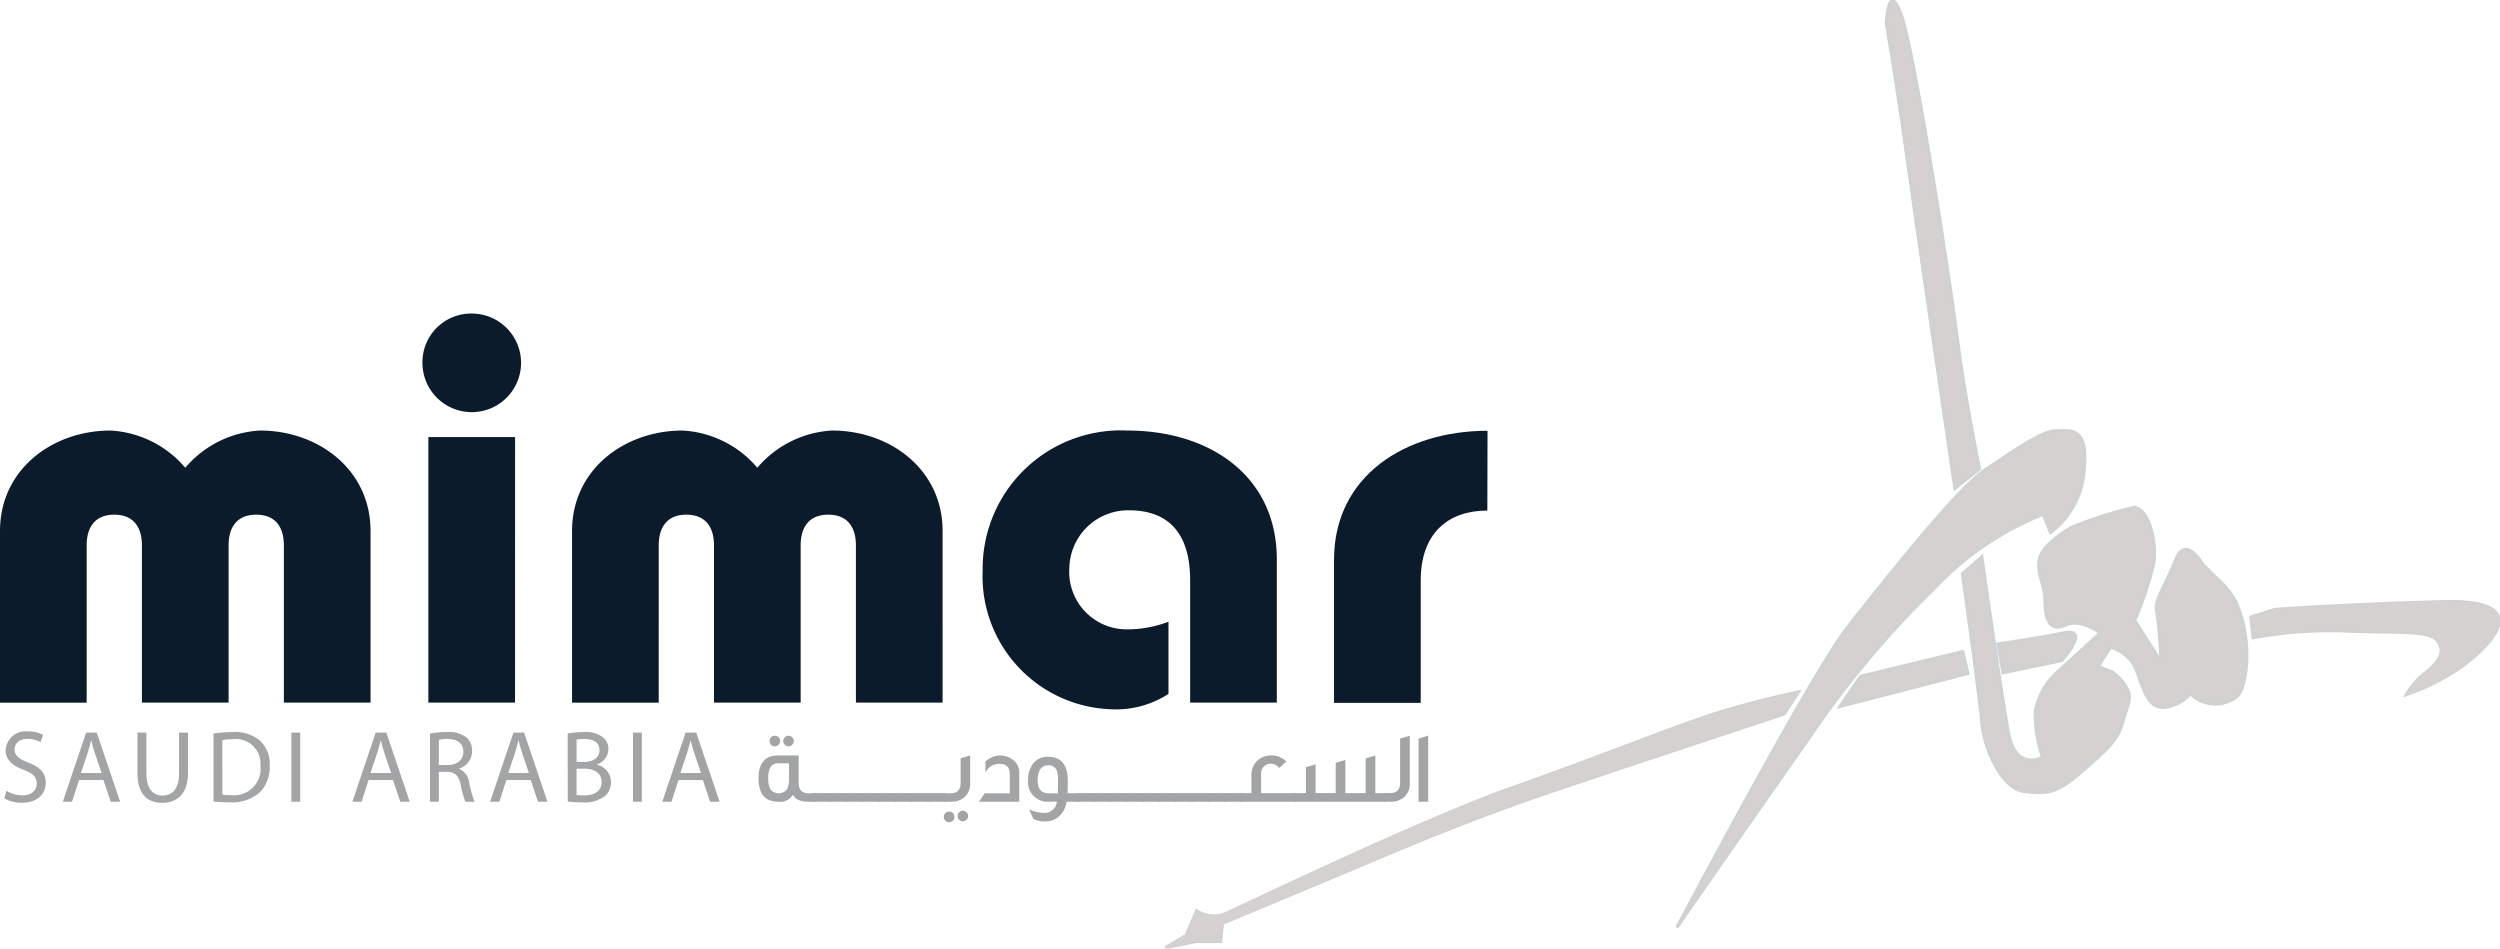 <svg xmlns="http://www.w3.org/2000/svg" xmlns:xlink="http://www.w3.org/1999/xlink" width="141.063" height="53.524" viewBox="0 0 141.063 53.524"><defs><clipPath id="clip-path"><rect id="Rectangle_3622" data-name="Rectangle 3622" width="141.062" height="53.524" fill="#d5d1d0"></rect></clipPath></defs><g id="Groupe_16244" data-name="Groupe 16244" transform="translate(0 0)"><g id="Groupe_16243" data-name="Groupe 16243" transform="translate(0 0)" clip-path="url(#clip-path)"><path id="Trac&#xE9;_31776" data-name="Trac&#xE9; 31776" d="M.572,79.824a1.759,1.759,0,0,0,.895.255c.511,0,.809-.272.809-.665,0-.365-.207-.573-.729-.776C.917,78.413.526,78.083.526,77.533a1.116,1.116,0,0,1,1.25-1.059,1.746,1.746,0,0,1,.855.191l-.138.411a1.534,1.534,0,0,0-.735-.185c-.528,0-.729.318-.729.584,0,.364.235.544.769.752.654.255.987.573.987,1.146,0,.6-.441,1.123-1.354,1.123a1.988,1.988,0,0,1-.987-.249Z" transform="translate(-0.205 -35.201)" fill="#a2a4a5"></path><path id="Trac&#xE9;_31777" data-name="Trac&#xE9; 31777" d="M7.487,79.266l-.4,1.227H6.569l1.314-3.9h.6l1.32,3.9H9.271l-.413-1.227Zm1.268-.393L8.376,77.75c-.086-.255-.143-.486-.2-.712H8.164c-.057.232-.12.469-.195.706L7.59,78.873Z" transform="translate(-3.024 -35.256)" fill="#a2a4a5"></path><path id="Trac&#xE9;_31778" data-name="Trac&#xE9; 31778" d="M14.876,76.592V78.9c0,.874.384,1.244.9,1.244.574,0,.941-.382.941-1.244V76.592h.505v2.274c0,1.2-.626,1.689-1.463,1.689-.792,0-1.388-.457-1.388-1.666v-2.3Z" transform="translate(-6.615 -35.255)" fill="#a2a4a5"></path><path id="Trac&#xE9;_31779" data-name="Trac&#xE9; 31779" d="M22.321,76.62a7.077,7.077,0,0,1,1.062-.081,2.2,2.2,0,0,1,1.566.486,1.806,1.806,0,0,1,.545,1.4,2.073,2.073,0,0,1-.557,1.516,2.367,2.367,0,0,1-1.709.561,7.941,7.941,0,0,1-.907-.046Zm.5,3.449a3.115,3.115,0,0,0,.5.029,1.493,1.493,0,0,0,1.647-1.655,1.384,1.384,0,0,0-1.566-1.5,2.8,2.8,0,0,0-.585.052Z" transform="translate(-10.274 -35.231)" fill="#a2a4a5"></path><rect id="Rectangle_3602" data-name="Rectangle 3602" width="0.499" height="3.9" transform="translate(16.441 41.337)" fill="#a2a4a5"></rect><path id="Trac&#xE9;_31780" data-name="Trac&#xE9; 31780" d="M37.759,79.266l-.4,1.227h-.516l1.314-3.9h.6l1.32,3.9h-.533l-.413-1.227Zm1.268-.393-.379-1.123c-.086-.255-.143-.486-.2-.712h-.011c-.057.232-.12.469-.195.706l-.379,1.129Z" transform="translate(-16.958 -35.256)" fill="#a2a4a5"></path><path id="Trac&#xE9;_31781" data-name="Trac&#xE9; 31781" d="M44.951,76.619a5.182,5.182,0,0,1,.958-.081,1.573,1.573,0,0,1,1.119.318.975.975,0,0,1,.3.74,1.024,1.024,0,0,1-.729,1v.017a.971.971,0,0,1,.568.787,6.222,6.222,0,0,0,.3,1.07h-.516a5.073,5.073,0,0,1-.258-.932c-.115-.538-.322-.74-.774-.758H45.45v1.689h-.5Zm.5,1.777h.511c.534,0,.872-.3.872-.74,0-.5-.362-.724-.889-.729a2.07,2.07,0,0,0-.493.046Z" transform="translate(-20.691 -35.231)" fill="#a2a4a5"></path><path id="Trac&#xE9;_31782" data-name="Trac&#xE9; 31782" d="M52.161,79.266l-.4,1.227h-.517l1.314-3.9h.6l1.32,3.9h-.533l-.413-1.227Zm1.268-.393L53.05,77.75c-.086-.255-.143-.486-.2-.712h-.011c-.057.232-.12.469-.195.706l-.379,1.129Z" transform="translate(-23.587 -35.256)" fill="#a2a4a5"></path><path id="Trac&#xE9;_31783" data-name="Trac&#xE9; 31783" d="M59.354,76.62a4.781,4.781,0,0,1,.912-.081,1.588,1.588,0,0,1,1.062.283.821.821,0,0,1,.321.689.925.925,0,0,1-.654.857v.011a1,1,0,0,1,.8.978,1.055,1.055,0,0,1-.327.781,1.93,1.93,0,0,1-1.337.365,5.757,5.757,0,0,1-.774-.046Zm.5,1.6h.453c.528,0,.838-.278.838-.654,0-.457-.344-.636-.849-.636a2.138,2.138,0,0,0-.442.035Zm0,1.869a2.656,2.656,0,0,0,.419.023c.516,0,.993-.191.993-.758,0-.532-.453-.752-1-.752h-.413Z" transform="translate(-27.321 -35.231)" fill="#a2a4a5"></path><rect id="Rectangle_3603" data-name="Rectangle 3603" width="0.499" height="3.9" transform="translate(35.716 41.337)" fill="#a2a4a5"></rect><path id="Trac&#xE9;_31784" data-name="Trac&#xE9; 31784" d="M70.157,79.266l-.4,1.227h-.516l1.314-3.9h.6l1.32,3.9h-.533l-.413-1.227Zm1.268-.393-.379-1.123c-.086-.255-.143-.486-.2-.712h-.011c-.057.232-.12.469-.195.706l-.379,1.129Z" transform="translate(-31.871 -35.256)" fill="#a2a4a5"></path><path id="Trac&#xE9;_31785" data-name="Trac&#xE9; 31785" d="M82.482,80.646h-.373c-.447,0-.735-.133-.855-.4a.84.84,0,0,1-.844.4c-.729,0-1.1-.44-1.1-1.325,0-.856.367-1.284,1.1-1.284h1.165v1.545c0,.394.189.59.562.59h.344ZM81.03,78.482h-.585a.5.5,0,0,0-.47.226,1.235,1.235,0,0,0-.115.613,1.277,1.277,0,0,0,.115.619.594.594,0,0,0,.941,0,1.284,1.284,0,0,0,.114-.619Zm-.5-1.261a.3.3,0,0,1-.6,0,.3.3,0,0,1,.6,0m.769,0a.305.305,0,0,1-.3.3.3.3,0,0,1-.293-.3.3.3,0,0,1,.293-.3.3.3,0,0,1,.3.3" transform="translate(-36.509 -35.409)" fill="#a2a4a5"></path><rect id="Rectangle_3604" data-name="Rectangle 3604" width="1.062" height="0.486" transform="translate(45.835 44.751)" fill="#a2a4a5"></rect><rect id="Rectangle_3605" data-name="Rectangle 3605" width="1.062" height="0.486" transform="translate(46.759 44.751)" fill="#a2a4a5"></rect><rect id="Rectangle_3606" data-name="Rectangle 3606" width="1.062" height="0.486" transform="translate(47.683 44.751)" fill="#a2a4a5"></rect><rect id="Rectangle_3607" data-name="Rectangle 3607" width="1.062" height="0.486" transform="translate(48.606 44.751)" fill="#a2a4a5"></rect><rect id="Rectangle_3608" data-name="Rectangle 3608" width="1.062" height="0.486" transform="translate(49.529 44.751)" fill="#a2a4a5"></rect><rect id="Rectangle_3609" data-name="Rectangle 3609" width="1.062" height="0.486" transform="translate(50.453 44.751)" fill="#a2a4a5"></rect><rect id="Rectangle_3610" data-name="Rectangle 3610" width="1.062" height="0.486" transform="translate(51.377 44.751)" fill="#a2a4a5"></rect><rect id="Rectangle_3611" data-name="Rectangle 3611" width="1.062" height="0.486" transform="translate(52.3 44.751)" fill="#a2a4a5"></rect><path id="Trac&#xE9;_31786" data-name="Trac&#xE9; 31786" d="M100.138,80.569a.989.989,0,0,1-.293.735,1.078,1.078,0,0,1-.786.289h-.442v-.474h.413q.568,0,.568-.59V79.145l.539-.162ZM99.244,82.4a.3.3,0,1,1-.591,0,.3.3,0,0,1,.591,0m.774,0a.3.3,0,0,1-.293.3.307.307,0,0,1-.3-.3.3.3,0,0,1,.3-.3.3.3,0,0,1,.293.3" transform="translate(-45.394 -36.356)" fill="#a2a4a5"></path><path id="Trac&#xE9;_31787" data-name="Trac&#xE9; 31787" d="M104.627,81.6h-2.278l.327-.474h1.411v-1.1c0-.376-.2-.567-.6-.567a.863.863,0,0,0-.774.5v-.625a1.19,1.19,0,0,1,.774-.342,1.223,1.223,0,0,1,.82.272.886.886,0,0,1,.316.718Z" transform="translate(-47.111 -36.361)" fill="#a2a4a5"></path><path id="Trac&#xE9;_31788" data-name="Trac&#xE9; 31788" d="M110.333,81.657h-.677a1.371,1.371,0,0,1-.373.776,1.1,1.1,0,0,1-.832.336,1.258,1.258,0,0,1-.671-.151l-.241-.532a2,2,0,0,0,.9.2.7.7,0,0,0,.671-.631h-.447a1.1,1.1,0,0,1-1.182-1.18,1.577,1.577,0,0,1,.253-.926,1.024,1.024,0,0,1,.889-.428c.729,0,1.1.451,1.1,1.354,0,.179-.006.417-.011.706h.625Zm-1.159-1.18a1.615,1.615,0,0,0-.074-.584.47.47,0,0,0-.476-.289c-.4,0-.6.289-.6.874,0,.468.212.706.637.706h.5Z" transform="translate(-49.474 -36.42)" fill="#a2a4a5"></path><rect id="Rectangle_3612" data-name="Rectangle 3612" width="1.062" height="0.486" transform="translate(60.722 44.751)" fill="#a2a4a5"></rect><rect id="Rectangle_3613" data-name="Rectangle 3613" width="1.062" height="0.486" transform="translate(61.645 44.751)" fill="#a2a4a5"></rect><rect id="Rectangle_3614" data-name="Rectangle 3614" width="1.062" height="0.486" transform="translate(62.569 44.751)" fill="#a2a4a5"></rect><rect id="Rectangle_3615" data-name="Rectangle 3615" width="1.062" height="0.486" transform="translate(63.492 44.751)" fill="#a2a4a5"></rect><rect id="Rectangle_3616" data-name="Rectangle 3616" width="1.062" height="0.486" transform="translate(64.416 44.751)" fill="#a2a4a5"></rect><rect id="Rectangle_3617" data-name="Rectangle 3617" width="1.062" height="0.486" transform="translate(65.339 44.751)" fill="#a2a4a5"></rect><rect id="Rectangle_3618" data-name="Rectangle 3618" width="1.062" height="0.486" transform="translate(66.263 44.751)" fill="#a2a4a5"></rect><rect id="Rectangle_3619" data-name="Rectangle 3619" width="1.062" height="0.486" transform="translate(67.187 44.751)" fill="#a2a4a5"></rect><rect id="Rectangle_3620" data-name="Rectangle 3620" width="1.061" height="0.486" transform="translate(68.111 44.751)" fill="#a2a4a5"></rect><rect id="Rectangle_3621" data-name="Rectangle 3621" width="1.061" height="0.486" transform="translate(69.034 44.751)" fill="#a2a4a5"></rect><path id="Trac&#xE9;_31789" data-name="Trac&#xE9; 31789" d="M132.8,81.593h-3.178v-.486h.654v-.989a1.079,1.079,0,0,1,1.159-1.134,1.119,1.119,0,0,1,.809.341l-.4.37a.594.594,0,0,0-.471-.249.545.545,0,0,0-.55.579v1.082H132.8Z" transform="translate(-59.665 -36.356)" fill="#a2a4a5"></path><path id="Trac&#xE9;_31790" data-name="Trac&#xE9; 31790" d="M140.492,81.593h-5.215v-.486h.677V79.643l.545-.157v1.62h1.136V79.4l.545-.162v1.869h1.147V79.146l.545-.162v2.123h.62Z" transform="translate(-62.268 -36.356)" fill="#a2a4a5"></path><path id="Trac&#xE9;_31791" data-name="Trac&#xE9; 31791" d="M146.162,79.621a1,1,0,0,1-.292.735,1.08,1.08,0,0,1-.786.289h-.368v-.486h.338c.373,0,.562-.2.562-.59V77.087l.545-.162Z" transform="translate(-66.613 -35.409)" fill="#a2a4a5"></path><path id="Trac&#xE9;_31792" data-name="Trac&#xE9; 31792" d="M148.854,80.636h-.545V77.077l.545-.173Z" transform="translate(-68.267 -35.399)" fill="#a2a4a5"></path><path id="Trac&#xE9;_31793" data-name="Trac&#xE9; 31793" d="M44.167,35.588a2.782,2.782,0,1,0,2.782-2.806,2.746,2.746,0,0,0-2.782,2.806m5.227,4.162H44.5V54.734h4.891Z" transform="translate(-20.33 -15.09)" fill="#0b1b2b"></path><path id="Trac&#xE9;_31794" data-name="Trac&#xE9; 31794" d="M72.045,60.365V52.288c0-4.748-3.821-7.276-8.436-7.276A7.8,7.8,0,0,0,55.447,52.9,7.509,7.509,0,0,0,62.6,60.735a5.442,5.442,0,0,0,3.332-.863V55.8a6.566,6.566,0,0,1-2.354.431,3.242,3.242,0,0,1-3.24-3.453A3.32,3.32,0,0,1,63.7,49.513c2.231,0,3.454,1.295,3.454,3.946v6.906Zm-26.868,0V51.486c0-.925.4-1.726,1.559-1.726s1.559.8,1.559,1.726v8.879h4.891V50.685c0-3.484-2.965-5.673-6.236-5.673a5.956,5.956,0,0,0-4.218,2.1,5.954,5.954,0,0,0-4.218-2.1c-3.271,0-6.236,2.189-6.236,5.673v9.681h4.891V51.486c0-.925.4-1.726,1.559-1.726s1.559.8,1.559,1.726v8.879Zm-32.278,0V51.486c0-.925.4-1.726,1.559-1.726s1.559.8,1.559,1.726v8.879h4.891V50.685c0-3.484-2.965-5.673-6.236-5.673a5.954,5.954,0,0,0-4.218,2.1,5.954,5.954,0,0,0-4.218-2.1C2.965,45.012,0,47.2,0,50.685v9.681H4.89V51.486c0-.925.4-1.726,1.559-1.726s1.559.8,1.559,1.726v8.879Z" transform="translate(0 -20.719)" fill="#0b1b2b"></path><path id="Trac&#xE9;_31795" data-name="Trac&#xE9; 31795" d="M148.123,49.539c-2.231,0-3.76,1.295-3.76,3.946v6.906h-4.891V52.314c0-4.748,4.045-7.276,8.661-7.276" transform="translate(-64.199 -20.731)" fill="#0b1b2b"></path><path id="Trac&#xE9;_31796" data-name="Trac&#xE9; 31796" d="M193.525,69.517l-1.155,1.7,7.219-1.858-.289-1.239Z" transform="translate(-88.548 -31.357)" fill="#d5d1d0"></path><path id="Trac&#xE9;_31797" data-name="Trac&#xE9; 31797" d="M193.525,69.517l-1.155,1.7,7.219-1.858-.289-1.239Z" transform="translate(-88.548 -31.357)" fill="#d5d1d0"></path><path id="Trac&#xE9;_31798" data-name="Trac&#xE9; 31798" d="M193.525,69.517l-1.155,1.7,7.219-1.858-.289-1.239Z" transform="translate(-88.548 -31.357)" fill="#d5d1d0" stroke="#cfd1d2" stroke-width="0.176"></path><path id="Trac&#xE9;_31799" data-name="Trac&#xE9; 31799" d="M235.312,63.764l.137,1.166a23.636,23.636,0,0,1,5.217-.379c2.856.117,4.695-.058,5.162.525s.193,1.137-.631,1.807a4.107,4.107,0,0,0-1.1,1.253,12.728,12.728,0,0,0,3.158-1.6c1.373-1.021,4.393-3.789-1.1-3.643s-9.473.437-9.473.437Z" transform="translate(-108.314 -28.945)" fill="#d5d1d0"></path><path id="Trac&#xE9;_31800" data-name="Trac&#xE9; 31800" d="M235.312,63.764l.137,1.166a23.636,23.636,0,0,1,5.217-.379c2.856.117,4.695-.058,5.162.525s.193,1.137-.631,1.807a4.107,4.107,0,0,0-1.1,1.253,12.728,12.728,0,0,0,3.158-1.6c1.373-1.021,4.393-3.789-1.1-3.643s-9.473.437-9.473.437Z" transform="translate(-108.314 -28.945)" fill="#d5d1d0" stroke="#cfd1d2" stroke-width="0.176"></path><path id="Trac&#xE9;_31801" data-name="Trac&#xE9; 31801" d="M235.312,63.764l.137,1.166a23.636,23.636,0,0,1,5.217-.379c2.856.117,4.695-.058,5.162.525s.193,1.137-.631,1.807a4.107,4.107,0,0,0-1.1,1.253,12.728,12.728,0,0,0,3.158-1.6c1.373-1.021,4.393-3.789-1.1-3.643s-9.473.437-9.473.437Z" transform="translate(-108.314 -28.945)" fill="#d5d1d0"></path><path id="Trac&#xE9;_31802" data-name="Trac&#xE9; 31802" d="M218.037,63.577a2,2,0,0,0,1.779.552c.959-.276,1.123-.5,1.342-1.766a7.665,7.665,0,0,0-.52-3.892,5.107,5.107,0,0,0-1.232-1.518l-.684-.69s-.959-1.656-1.506-.276-1.232,2.346-1.1,2.9.274,2.9.274,2.9l-1.506-2.346a17.723,17.723,0,0,0,1.1-3.313c.137-1.1-.274-3.146-1.232-3.036a21.915,21.915,0,0,0-3.422,1.1s-1.506.828-1.78,1.656.274,1.518.274,2.484.246,1.794,1.15,1.38,1.971.441,1.971.441-1.615,1.463-2.3,2.1a3.977,3.977,0,0,0-1.369,2.319,7.671,7.671,0,0,0,.411,2.595s-1.506.828-1.916-1.381-1.506-9.936-1.506-9.936l-1.1.966s.985,6.983,1.1,8.419,1.123,3.726,2.409,3.864,1.807.11,3.2-1.1,2.054-1.766,2.327-2.76.547-1.381.274-1.932a2.906,2.906,0,0,0-.821-.939l-.821-.331.684-1.077a2.142,2.142,0,0,1,1.506,1.408c.438,1.214.684,1.987,1.506,1.987a2.365,2.365,0,0,0,1.506-.773" transform="translate(-94.439 -24.435)" fill="#d5d1d0"></path><path id="Trac&#xE9;_31803" data-name="Trac&#xE9; 31803" d="M175.313,73.058s7.616-14.408,9.656-16.978,6.12-7.765,7.752-8.858,3.21-2.187,3.944-2.187,1.9-.356,1.632,2.187a4.808,4.808,0,0,1-1.9,3.554l-.408-1.039a17.156,17.156,0,0,0-6.12,4.156,53.91,53.91,0,0,0-7.208,8.64c-2.883,4.1-7.344,10.526-7.344,10.526" transform="translate(-80.697 -20.722)" fill="#d5d1d0"></path><path id="Trac&#xE9;_31804" data-name="Trac&#xE9; 31804" d="M208.877,66.764l.289,1.623,3.319-.687s1.674-1.873.115-1.561-3.722.624-3.722.624" transform="translate(-96.146 -30.428)" fill="#d5d1d0"></path><path id="Trac&#xE9;_31805" data-name="Trac&#xE9; 31805" d="M208.877,66.764l.289,1.623,3.319-.687s1.674-1.873.115-1.561-3.722.624-3.722.624" transform="translate(-96.146 -30.428)" fill="#d5d1d0"></path><path id="Trac&#xE9;_31806" data-name="Trac&#xE9; 31806" d="M208.877,66.764l.289,1.623,3.319-.687s1.674-1.873.115-1.561S208.877,66.764,208.877,66.764Z" transform="translate(-96.146 -30.428)" fill="#d5d1d0" stroke="#cfd1d2" stroke-width="0.176"></path><path id="Trac&#xE9;_31807" data-name="Trac&#xE9; 31807" d="M197.211,1.366s.114-2.533.853-.468,2.7,14.59,3.129,18.031,1.28,7.57,1.28,7.57l-1.394,1.1s-2.161-14.727-2.731-18.857-1.138-7.378-1.138-7.378" transform="translate(-90.776 -0.04)" fill="#d5d1d0"></path><path id="Trac&#xE9;_31808" data-name="Trac&#xE9; 31808" d="M197.211,1.366s.114-2.533.853-.468,2.7,14.59,3.129,18.031,1.28,7.57,1.28,7.57l-1.394,1.1s-2.161-14.727-2.731-18.857-1.138-7.378-1.138-7.378" transform="translate(-90.776 -0.04)" fill="#d5d1d0"></path><path id="Trac&#xE9;_31809" data-name="Trac&#xE9; 31809" d="M197.211,1.366s.114-2.533.853-.468,2.7,14.59,3.129,18.031,1.28,7.57,1.28,7.57l-1.394,1.1s-2.161-14.727-2.731-18.857S197.211,1.366,197.211,1.366Z" transform="translate(-90.776 -0.04)" fill="#d5d1d0" stroke="#cfd1d2" stroke-width="0.176"></path><path id="Trac&#xE9;_31810" data-name="Trac&#xE9; 31810" d="M121.835,86.771,123,86.077l.6-1.388a1.786,1.786,0,0,0,1.685.139c.9-.417,11.359-5.415,16.114-7.082s9.538-3.61,11.821-4.3,4.348-1.111,4.348-1.111l-.815,1.25s-13.043,4.3-14.946,5-3.7,1.333-8.043,3.166-8.7,3.638-8.7,3.638l-.109,1.028H123.6Z" transform="translate(-56.081 -33.294)" fill="#d5d1d0"></path><path id="Trac&#xE9;_31811" data-name="Trac&#xE9; 31811" d="M121.835,86.771,123,86.077l.6-1.388a1.786,1.786,0,0,0,1.685.139c.9-.417,11.359-5.415,16.114-7.082s9.538-3.61,11.821-4.3,4.348-1.111,4.348-1.111l-.815,1.25s-13.043,4.3-14.946,5-3.7,1.333-8.043,3.166-8.7,3.638-8.7,3.638l-.109,1.028H123.6Z" transform="translate(-56.081 -33.294)" fill="#d5d1d0" stroke="#cfd1d2" stroke-width="0.176"></path><path id="Trac&#xE9;_31812" data-name="Trac&#xE9; 31812" d="M121.835,86.771,123,86.077l.6-1.388a1.786,1.786,0,0,0,1.685.139c.9-.417,11.359-5.415,16.114-7.082s9.538-3.61,11.821-4.3,4.348-1.111,4.348-1.111l-.815,1.25s-13.043,4.3-14.946,5-3.7,1.333-8.043,3.166-8.7,3.638-8.7,3.638l-.109,1.028H123.6Z" transform="translate(-56.081 -33.294)" fill="#d5d1d0"></path><path id="Trac&#xE9;_31813" data-name="Trac&#xE9; 31813" d="M218.037,63.577a2,2,0,0,0,1.779.552c.959-.276,1.123-.5,1.342-1.766a7.665,7.665,0,0,0-.52-3.892,5.107,5.107,0,0,0-1.232-1.518l-.684-.69s-.959-1.656-1.506-.276-1.232,2.346-1.1,2.9.274,2.9.274,2.9l-1.506-2.346a17.723,17.723,0,0,0,1.1-3.313c.137-1.1-.274-3.146-1.232-3.036a21.915,21.915,0,0,0-3.422,1.1s-1.506.828-1.78,1.656.274,1.518.274,2.484.246,1.794,1.15,1.38,1.971.441,1.971.441-1.615,1.463-2.3,2.1a3.977,3.977,0,0,0-1.369,2.319,7.671,7.671,0,0,0,.411,2.595s-1.506.828-1.916-1.381-1.506-9.936-1.506-9.936l-1.1.966s.985,6.983,1.1,8.419,1.123,3.726,2.409,3.864,1.807.11,3.2-1.1,2.054-1.766,2.327-2.76.547-1.381.274-1.932a2.906,2.906,0,0,0-.821-.939l-.821-.331.684-1.077a2.142,2.142,0,0,1,1.506,1.408c.438,1.214.684,1.987,1.506,1.987a2.365,2.365,0,0,0,1.506-.773" transform="translate(-94.439 -24.435)" fill="#d5d1d0"></path><path id="Trac&#xE9;_31814" data-name="Trac&#xE9; 31814" d="M218.037,63.577a2,2,0,0,0,1.779.552c.959-.276,1.123-.5,1.342-1.766a7.665,7.665,0,0,0-.52-3.892,5.107,5.107,0,0,0-1.232-1.518l-.684-.69s-.959-1.656-1.506-.276-1.232,2.346-1.1,2.9.274,2.9.274,2.9l-1.506-2.346a17.723,17.723,0,0,0,1.1-3.313c.137-1.1-.274-3.146-1.232-3.036a21.915,21.915,0,0,0-3.422,1.1s-1.506.828-1.78,1.656.274,1.518.274,2.484.246,1.794,1.15,1.38,1.971.441,1.971.441-1.615,1.463-2.3,2.1a3.977,3.977,0,0,0-1.369,2.319,7.671,7.671,0,0,0,.411,2.595s-1.506.828-1.916-1.381-1.506-9.936-1.506-9.936l-1.1.966s.985,6.983,1.1,8.419,1.123,3.726,2.409,3.864,1.807.11,3.2-1.1,2.054-1.766,2.327-2.76.547-1.381.274-1.932a2.906,2.906,0,0,0-.821-.939l-.821-.331.684-1.077a2.142,2.142,0,0,1,1.506,1.408c.438,1.214.684,1.987,1.506,1.987A2.365,2.365,0,0,0,218.037,63.577Z" transform="translate(-94.439 -24.435)" fill="#d5d1d0" stroke="#cfd1d2" stroke-width="0.176"></path><path id="Trac&#xE9;_31815" data-name="Trac&#xE9; 31815" d="M175.313,73.058s7.616-14.408,9.656-16.978,6.12-7.765,7.752-8.858,3.21-2.187,3.944-2.187,1.9-.356,1.632,2.187a4.808,4.808,0,0,1-1.9,3.554l-.408-1.039a17.156,17.156,0,0,0-6.12,4.156,53.91,53.91,0,0,0-7.208,8.64c-2.883,4.1-7.344,10.526-7.344,10.526" transform="translate(-80.697 -20.722)" fill="#d5d1d0"></path><path id="Trac&#xE9;_31816" data-name="Trac&#xE9; 31816" d="M175.313,73.058s7.616-14.408,9.656-16.978,6.12-7.765,7.752-8.858,3.21-2.187,3.944-2.187,1.9-.356,1.632,2.187a4.808,4.808,0,0,1-1.9,3.554l-.408-1.039a17.156,17.156,0,0,0-6.12,4.156,53.91,53.91,0,0,0-7.208,8.64C179.774,66.633,175.313,73.058,175.313,73.058Z" transform="translate(-80.697 -20.722)" fill="#d5d1d0" stroke="#cfd1d2" stroke-width="0.176"></path></g></g></svg>